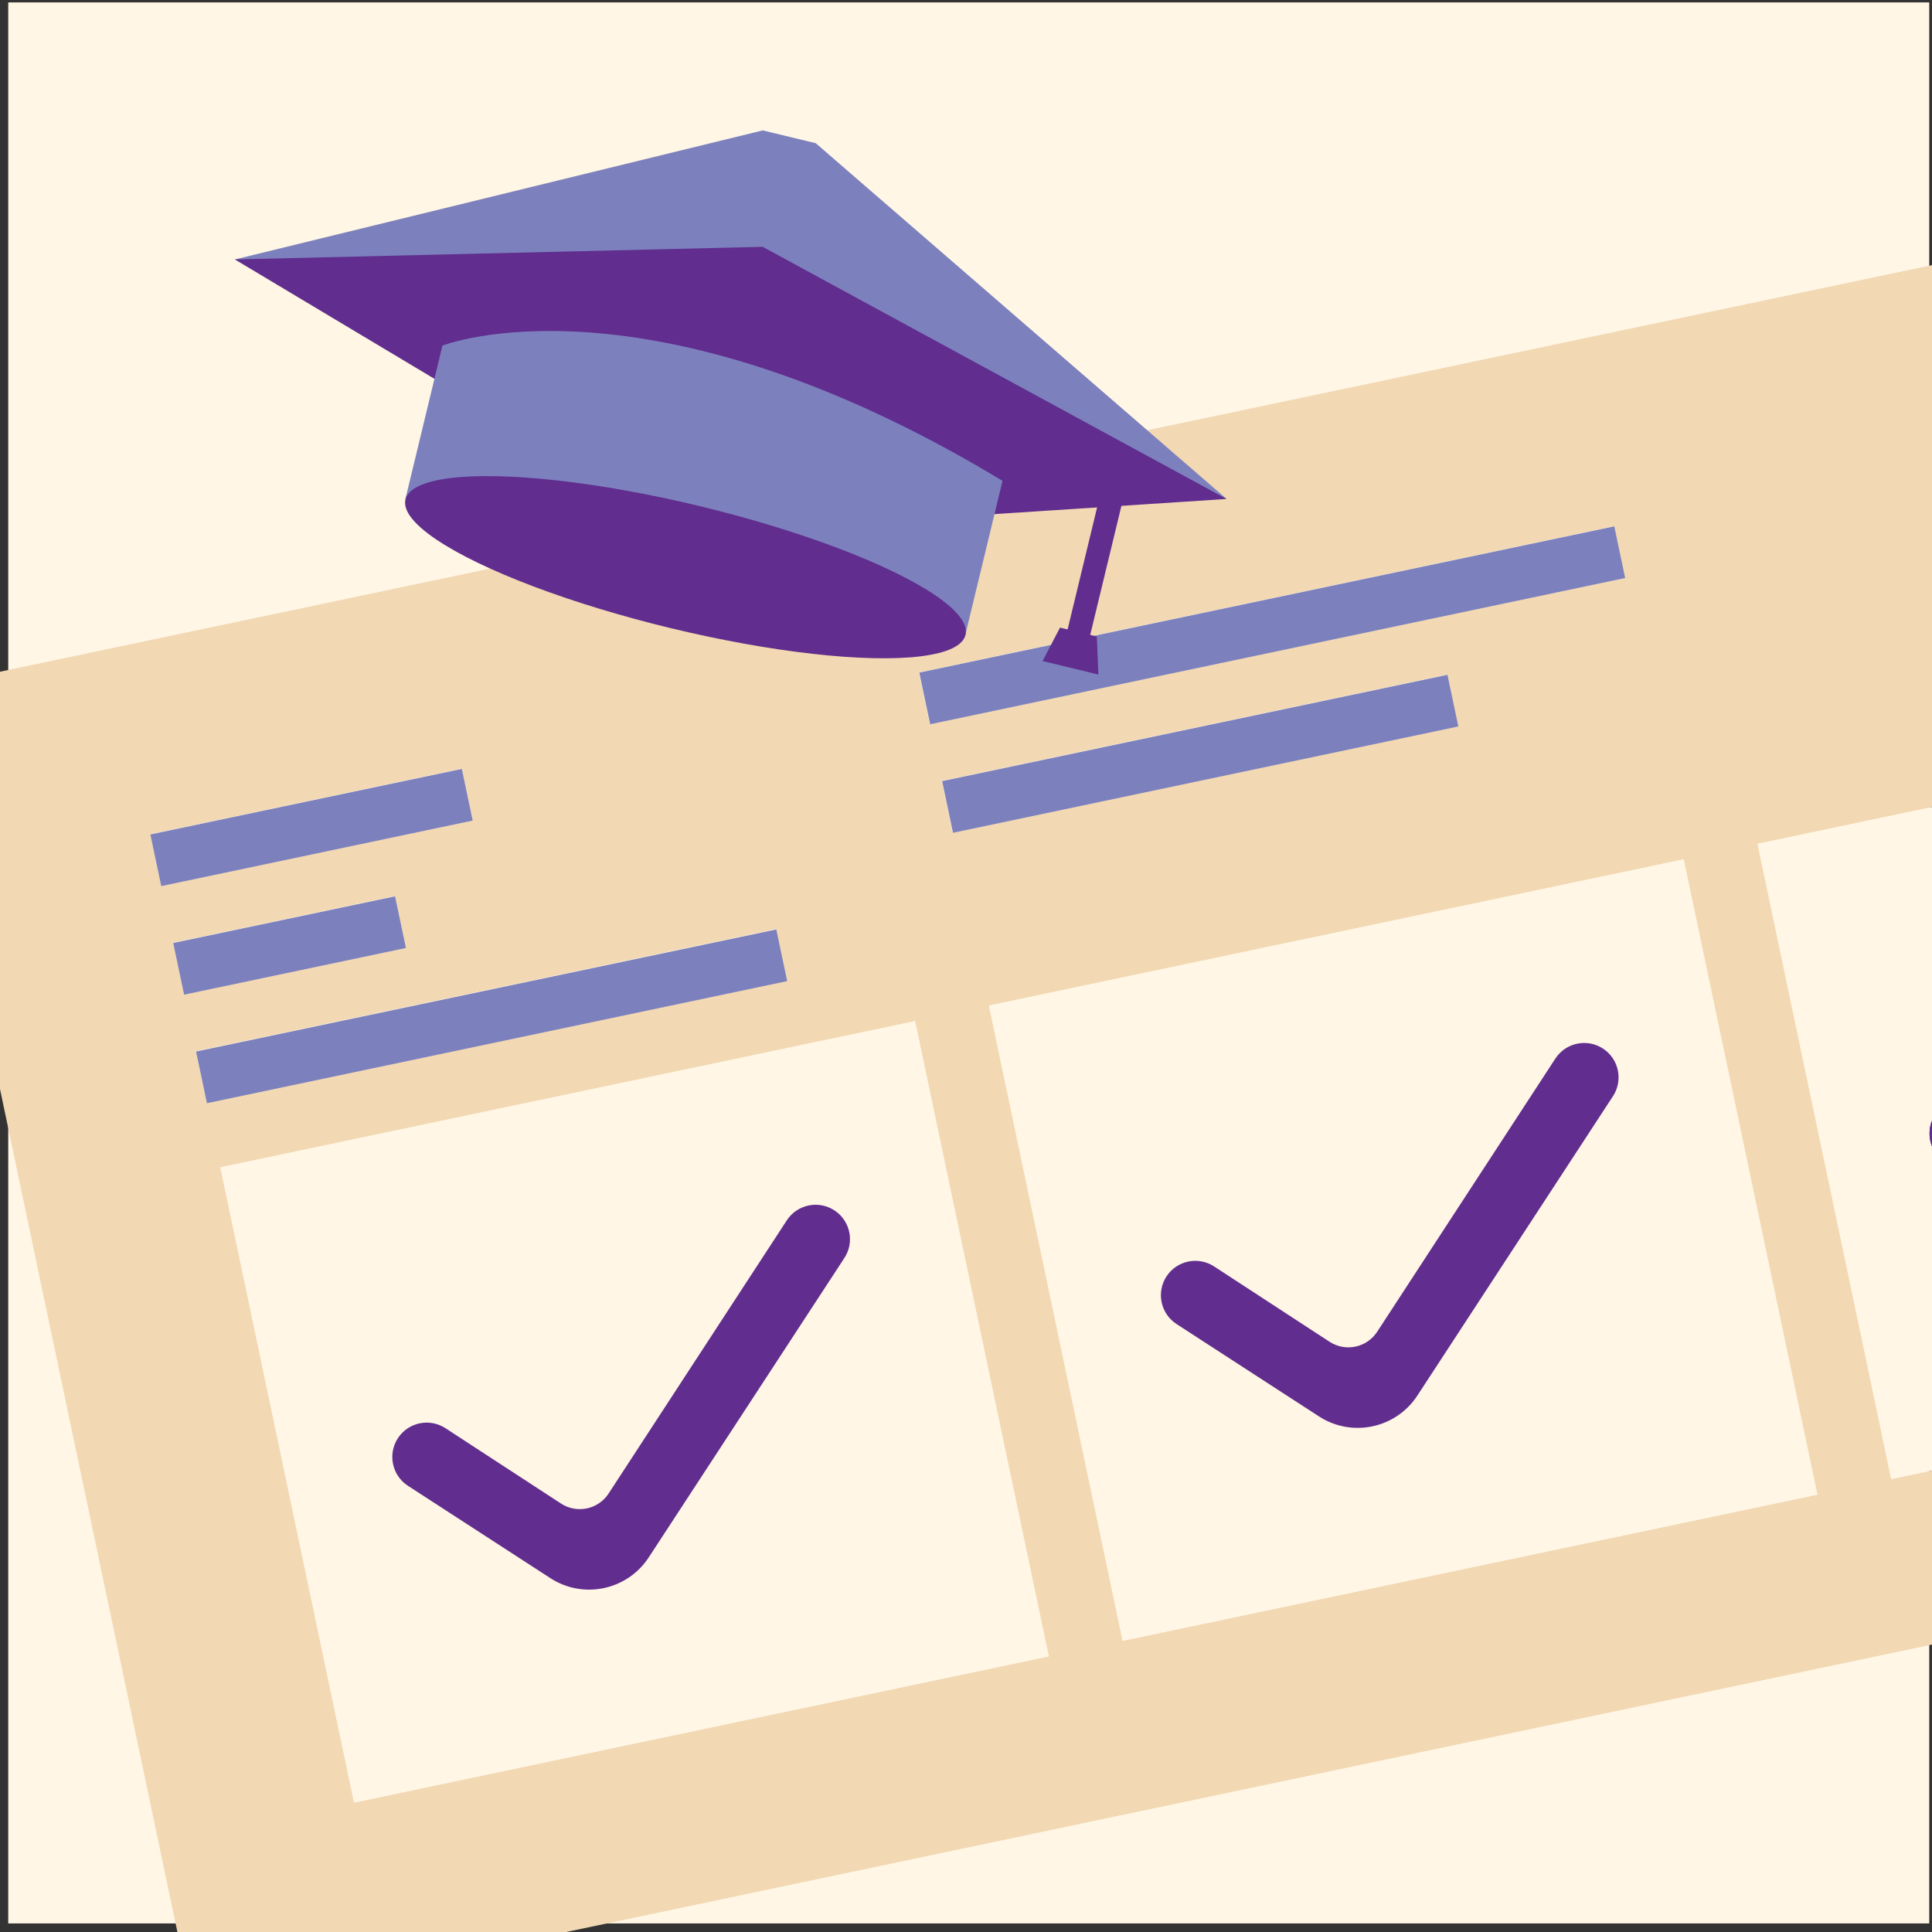 <svg xmlns="http://www.w3.org/2000/svg" xmlns:xlink="http://www.w3.org/1999/xlink" x="0px" y="0px" viewBox="0 0 800 800" xml:space="preserve"><rect x="0" y="0" width="800" height="800" fill="#333333" stroke="none"/><g id="Layer_1"></g><g id="Layer_2">	<rect x="3.41" y="1" fill="#FFF6E5" width="795.45" height="795.45"></rect>	<g>		<path fill="#F2D8B3" d="M0,450.95L73.67,801h156.03L800,680.98V608.9l-16.87,3.55L727.76,349.4l72.24-15.2V109.78L0,278.15V450.95   z M71.67,390.31l91.83-19.33l4.5,21.4L76.17,411.7L71.67,390.31z M752.53,618.89l-287.66,60.54l-55.36-263.06l287.66-60.54   L752.53,618.89z M394.43,344.72l-4.5-21.4l209.16-44.02l4.5,21.4L394.43,344.72z M668.13,217.86l4.5,21.4L384.97,299.8l-4.5-21.4   L668.13,217.86z M434.27,685.87l-287.66,60.54L91.25,483.36l287.66-60.54L434.27,685.87z M325.79,406.08L85.63,456.63l-4.5-21.4   l240.17-50.55L325.79,406.08z M195.63,339.64L66.71,366.78l-4.5-21.4l128.91-27.13L195.63,339.64z"></path>		<path fill="#FFF6E5" d="M146.61,746.42l287.66-60.54l-55.36-263.06L91.25,483.36L146.61,746.42z M164.76,595.52L164.76,595.52   c4.3-6.59,13.12-8.44,19.71-4.15l47.84,31.2c6.59,4.3,15.41,2.44,19.71-4.15l73.78-113.11c4.3-6.59,13.12-8.44,19.71-4.15   c6.59,4.3,8.44,13.12,4.15,19.71l-81.02,123.98c-8.89,13.6-27.1,17.45-40.73,8.61l-58.99-38.25   C162.32,610.94,160.47,602.11,164.76,595.52z"></path>					<rect x="63.05" y="331.58" transform="matrix(0.979 -0.206 0.206 0.979 -67.777 33.893)" fill="#7C81BE" width="131.74" height="21.86"></rect>					<rect x="379.57" y="247.9" transform="matrix(0.979 -0.206 0.206 0.979 -42.018 113.994)" fill="#7C81BE" width="293.96" height="21.86"></rect>					<rect x="72.91" y="380.41" transform="matrix(0.979 -0.206 0.206 0.979 -78.028 33.069)" fill="#7C81BE" width="93.84" height="21.86"></rect>					<rect x="80.74" y="409.73" transform="matrix(0.979 -0.206 0.206 0.979 -82.273 50.92)" fill="#7C81BE" width="245.43" height="21.86"></rect>					<rect x="389.88" y="301.08" transform="matrix(0.979 -0.206 0.206 0.979 -53.611 108.998)" fill="#7C81BE" width="213.74" height="21.86"></rect>		<path fill="#FFF6E5" d="M464.87,679.44l287.66-60.54l-55.36-263.06l-287.66,60.54L464.87,679.44z M483.02,528.54   c4.3-6.59,13.12-8.44,19.71-4.15l47.83,31.2c6.59,4.3,15.41,2.44,19.71-4.15l73.78-113.11c4.3-6.59,13.12-8.44,19.71-4.15v0   c6.59,4.3,8.44,13.12,4.15,19.71l-81.02,123.98c-8.89,13.6-27.1,17.45-40.73,8.61l-58.99-38.25   C480.58,543.96,478.72,535.13,483.02,528.54z"></path>		<path fill="#FFF6E5" d="M783.13,612.45L800,608.9V474.66c-1.35-3.35-1.41-7.17,0-10.64V334.19l-72.24,15.2L783.13,612.45z"></path>		<path fill="#612D8E" d="M168.91,615.23l58.99,38.25c13.63,8.84,31.84,4.99,40.73-8.61l81.02-123.98   c4.3-6.59,2.44-15.41-4.15-19.71c-6.59-4.3-15.41-2.44-19.71,4.15l-73.78,113.11c-4.3,6.59-13.12,8.44-19.71,4.15l-47.84-31.2   c-6.59-4.3-15.41-2.44-19.71,4.15v0C160.47,602.11,162.32,610.94,168.91,615.23z"></path>		<path fill="#612D8E" d="M487.17,548.25l58.99,38.25c13.63,8.84,31.84,4.99,40.73-8.61L667.9,453.9c4.3-6.59,2.44-15.41-4.15-19.71   v0c-6.59-4.3-15.41-2.44-19.71,4.15l-73.78,113.11c-4.3,6.59-13.12,8.44-19.71,4.15l-47.83-31.2c-6.59-4.3-15.41-2.44-19.71,4.15   C478.72,535.13,480.58,543.96,487.17,548.25z"></path>		<path fill="#612D8E" d="M800,474.66v-10.64C798.59,467.49,798.65,471.3,800,474.66z"></path>	</g>	<g>		<polygon fill="#7C81BE" points="97.25,107.43 315.84,54 337.78,59.29 507.9,206.61   "></polygon>		<polygon fill="#612D8E" points="507.9,206.61 287.12,221 97.25,107.43 315.81,102.2   "></polygon>		<path fill="#7C81BE" d="M167.83,206.79l15.38-63.69c0,0,84.34-33.21,231.91,56.01c-15.38,63.69-15.38,63.69-15.38,63.69   L167.83,206.79z"></path>					<ellipse transform="matrix(0.235 -0.972 0.972 0.235 -11.07 455.53)" fill="#612D8E" cx="283.79" cy="234.8" rx="25.97" ry="119.29"></ellipse>					<rect x="449.89" y="192.56" transform="matrix(0.972 0.235 -0.235 0.972 66.495 -100.346)" fill="#612D8E" width="9.63" height="73.11"></rect>		<polygon fill="#612D8E" points="438.93,259.89 454.17,263.57 454.82,279.31 431.7,273.72   "></polygon>	</g></g></svg>